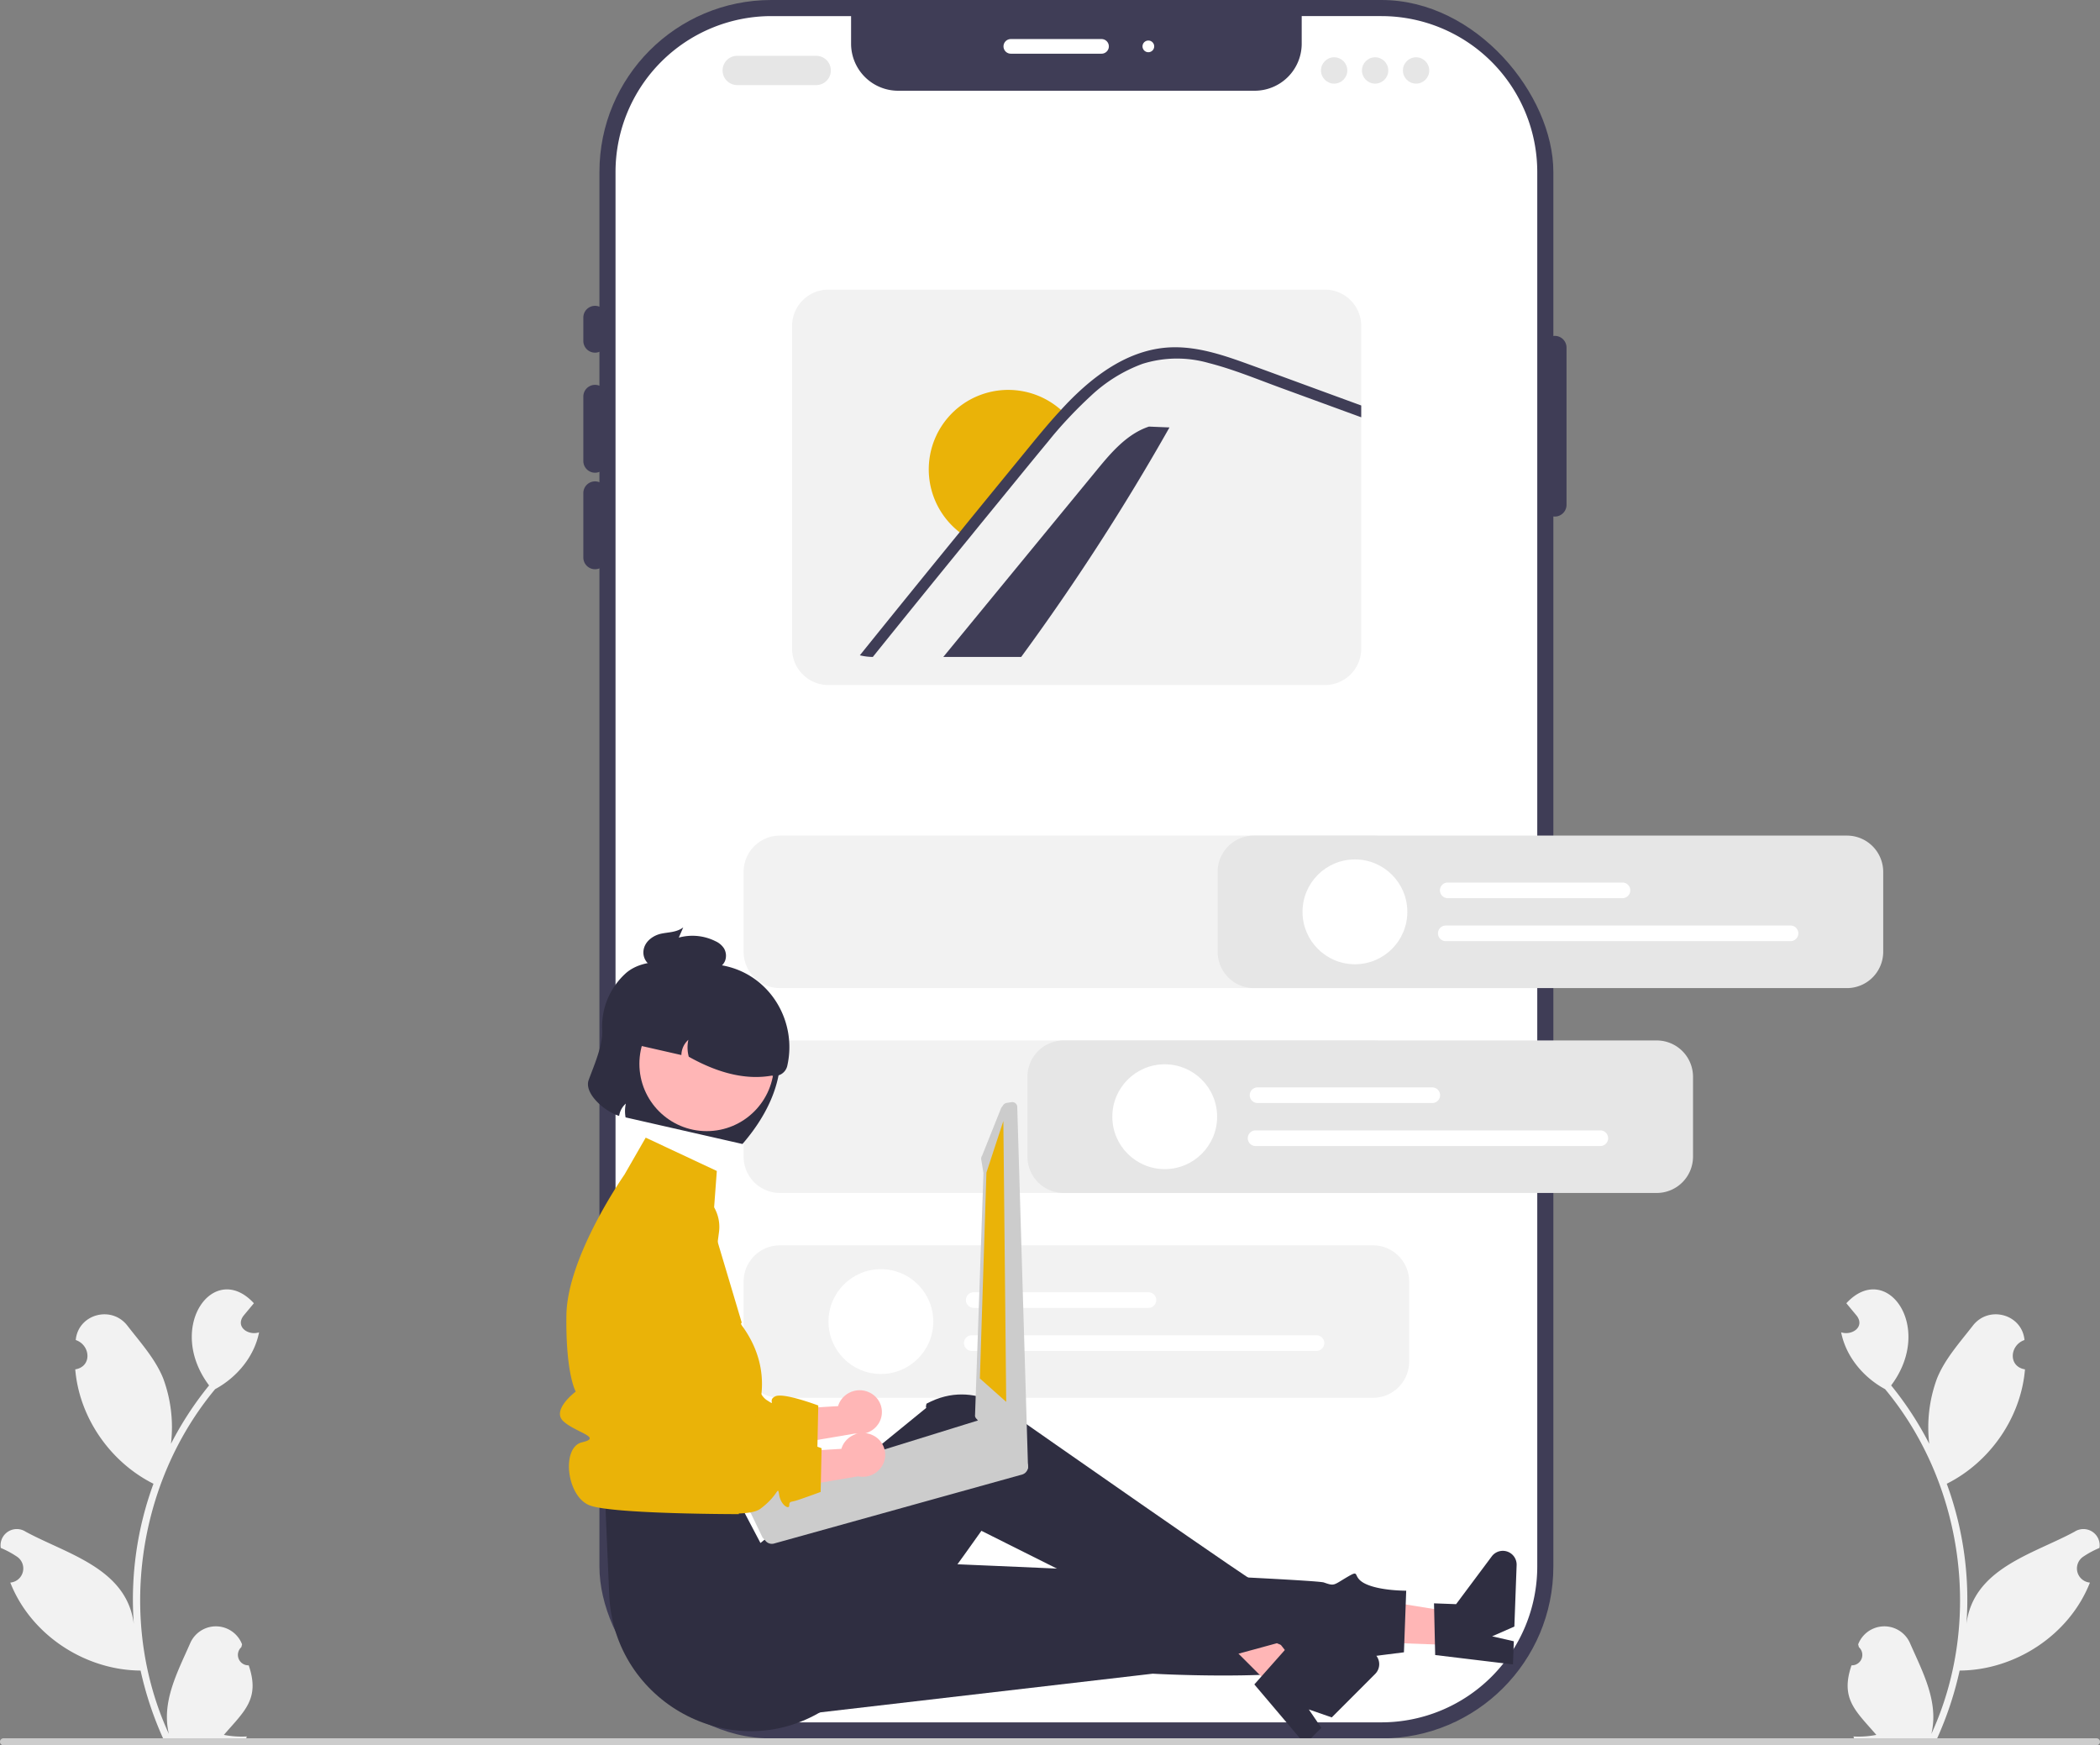 <svg xmlns="http://www.w3.org/2000/svg" data-name="Layer 1" width="717.67" height="596.329"><rect width="100%" height="100%" fill="#808080" stroke="none"/><rect x="204.855" width="326" height="594" rx="58.728" fill="#3f3d56"/><path d="M525.355 58.732v476.54a53.292 53.292 0 0 1-53.23 53.23h-208.54a53.292 53.292 0 0 1-53.23-53.23V58.732a53.292 53.292 0 0 1 53.23-53.23h27.27v9.42a16.08 16.08 0 0 0 16.08 16.08h121.84a16.08 16.08 0 0 0 16.08-16.08v-9.42h27.27a53.292 53.292 0 0 1 53.23 53.23z" fill="#fff"/><path d="M203.355 120.5a4.005 4.005 0 0 1-4-4v-8a4 4 0 0 1 8 0v8a4.005 4.005 0 0 1-4 4zm0 41.021a4.005 4.005 0 0 1-4-4V135.5a4 4 0 0 1 8 0v22.021a4.005 4.005 0 0 1-4 4zm0 32.979a4.005 4.005 0 0 1-4-4v-22.021a4 4 0 0 1 8 0V190.5a4.005 4.005 0 0 1-4 4zm328-18a4.005 4.005 0 0 1-4-4v-53.733a4 4 0 0 1 8 0V172.5a4.005 4.005 0 0 1-4 4z" fill="#3f3d56"/><path d="M376.447 18.346h-31a2.5 2.5 0 0 1 0-5h31a2.5 2.5 0 0 1 0 5z" fill="#fff"/><circle cx="392.447" cy="15.846" r="2" fill="#fff"/><path d="M632.752 569.017a3.564 3.564 0 0 0 2.524-6.201l-.253-.969a9.575 9.575 0 0 1 17.748-.336c4.318 9.846 9.881 20.028 7.267 30.943 17.594-38.228 11.036-85.508-15.81-117.8-7.374-3.971-13.388-11.094-15.015-19.415 3.642 1.196 8.14-1.8 5.374-5.598-1.197-1.45-2.405-2.889-3.602-4.34 13.65-14.817 30.3 8.108 15.31 28.075a114.265 114.265 0 0 1 13.024 19.95 48.043 48.043 0 0 1 2.656-22.341c2.682-6.65 7.775-12.276 12.251-18.044 5.443-7.029 16.813-3.918 17.64 4.927-5.07 1.72-5.66 9.07.166 10.02-1.367 16.484-11.982 31.721-26.732 39.085a114.71 114.71 0 0 1 6.725 47.885c2.435-19.01 22.77-23.812 36.944-31.494a5.55 5.55 0 0 1 8.516 5.54 32.05 32.05 0 0 0-5.59 3.017 4.844 4.844 0 0 0 2.335 8.821c-7.011 17.84-25.462 29.95-44.529 30.064a117.93 117.93 0 0 1-7.7 23.201l-28.3.27c-.104-.314-.198-.638-.292-.951a32.153 32.153 0 0 0 7.825-.541c-7.008-8.14-12.407-12.274-8.483-23.767zm-547.755 0a3.564 3.564 0 0 1-2.524-6.201l.253-.969a9.575 9.575 0 0 0-17.748-.336c-4.318 9.846-9.882 20.028-7.267 30.943-17.594-38.228-11.037-85.508 15.81-117.8 7.374-3.971 13.388-11.094 15.015-19.415-3.642 1.196-8.14-1.8-5.374-5.598 1.197-1.45 2.405-2.889 3.602-4.34-13.65-14.817-30.3 8.108-15.31 28.075a114.265 114.265 0 0 0-13.024 19.95 48.043 48.043 0 0 0-2.656-22.341c-2.682-6.65-7.775-12.276-12.252-18.044-5.443-7.029-16.813-3.918-17.638 4.927 5.068 1.72 5.659 9.07-.167 10.02 1.367 16.484 11.982 31.721 26.732 39.085a114.71 114.71 0 0 0-6.725 47.885c-2.435-19.01-22.771-23.812-36.944-31.494a5.55 5.55 0 0 0-8.516 5.54 32.05 32.05 0 0 1 5.59 3.017 4.844 4.844 0 0 1-2.335 8.821c7.01 17.84 25.461 29.95 44.528 30.064a117.93 117.93 0 0 0 7.702 23.201l28.298.27c.105-.314.199-.638.293-.951a32.153 32.153 0 0 1-7.826-.541c7.009-8.14 12.408-12.274 8.484-23.767z" fill="#f2f2f2"/><path d="M278.94 29.073h-27a5 5 0 0 1 0-10h27a5 5 0 0 1 0 10z" fill="#e6e6e6"/><circle cx="455.941" cy="24.073" r="4.5" fill="#e6e6e6"/><circle cx="469.941" cy="24.073" r="4.5" fill="#e6e6e6"/><circle cx="483.941" cy="24.073" r="4.5" fill="#e6e6e6"/><path d="M452.794 98.957h-169.7a12.417 12.417 0 0 0-12.4 12.4v110.31a12.417 12.417 0 0 0 12.4 12.4h169.7a12.41 12.41 0 0 0 12.4-12.4v-110.31a12.41 12.41 0 0 0-12.4-12.4z" fill="#f2f2f2"/><path d="M399.667 146.049a791.404 791.404 0 0 1-50.682 78.42h-26.612q26.147-31.853 52.332-63.707c5.008-6.114 10.443-12.52 17.955-15.004z" fill="#3f3d56"/><path d="M364.3 141.7a134.585 134.585 0 0 0-7.938 9.027c-5.513 6.638-10.948 13.335-16.403 20.013a2851.213 2851.213 0 0 0-10.151 12.461 24.789 24.789 0 0 1-3.028-2.29 27.16 27.16 0 0 1 34.706-41.772 25.035 25.035 0 0 1 2.815 2.562z" fill="#eab308"/><path d="M465.194 138.547v4.03l-1.8-.66-25.33-9.26c-8.25-3.01-16.48-6.45-25-8.62a39.402 39.402 0 0 0-22.64.29 51.95 51.95 0 0 0-17.64 10.95 146.73 146.73 0 0 0-6.54 6.42c-.69.73-1.38 1.46-2.06 2.19-2.04 2.22-4.01 4.49-5.88 6.84-5.51 6.64-10.95 13.34-16.4 20.01-3.4 4.16-6.8 8.31-10.16 12.46q-16.83 20.595-33.46 41.27a19.537 19.537 0 0 1-4.43-.56q16.965-21.075 34.09-42.04l.78-.96c1.34-1.67 2.71-3.35 4.07-5.02q8.535-10.455 17.08-20.89c4.14-5.06 8.25-10.14 12.71-14.94.27-.31.55-.61.84-.92.43-.46.86-.91 1.3-1.38 9.69-10.01 21.78-18.86 36.26-19.1 8.52-.13 16.75 2.57 24.67 5.42 8.53 3.09 17.03 6.23 25.55 9.35z" fill="#3f3d56"/><path d="M469.185 477.618h-202.66a12.413 12.413 0 0 1-12.398-12.399v-27.313a12.413 12.413 0 0 1 12.399-12.399h202.659a12.413 12.413 0 0 1 12.399 12.4v27.312a12.413 12.413 0 0 1-12.4 12.4zm0-140h-202.66a12.413 12.413 0 0 1-12.398-12.399v-27.313a12.413 12.413 0 0 1 12.399-12.399h202.659a12.413 12.413 0 0 1 12.399 12.4v27.312a12.413 12.413 0 0 1-12.4 12.4zm0 70h-202.66a12.413 12.413 0 0 1-12.398-12.399v-27.313a12.413 12.413 0 0 1 12.399-12.399h202.659a12.413 12.413 0 0 1 12.399 12.4v27.312a12.413 12.413 0 0 1-12.4 12.4z" fill="#f2f2f2"/><path d="M392.477 446.888h-59.712a2.671 2.671 0 0 1 0-5.342h59.712a2.671 2.671 0 0 1 0 5.342zm57.43 14.692h-117.81a2.671 2.671 0 0 1 0-5.343h117.81a2.671 2.671 0 0 1 0 5.343z" fill="#fff"/><circle cx="301.042" cy="451.563" r="17.909" fill="#fff"/><path d="M297.051 475.754a7.744 7.744 0 0 0-10.202 3.547 7.431 7.431 0 0 0-.44 1.147l-26.969 1.612-3.997 13.972 36.706-6.202a7.723 7.723 0 0 0 8.487-4.106 7.39 7.39 0 0 0-3.401-9.883q-.091-.045-.184-.087z" fill="#ffb6b6"/><path d="M237.522 406.834a13.373 13.373 0 0 0-18.045 9.163l-7.414 29.943 1.395 52.383s38.702 7.427 45.199 2.653 5.887-8.327 6.497-4.773 3.399 5.044 3.437 3.63.354-1.172 1.973-1.597 8.765-3.06 8.765-3.06l.32-14.935s-11.813-4.479-14.68-3.143.61 3.554-2.865 1.337-3.856-9.216-4.45-2.909-2.335 7.482-4.941 4.677-14.68-1.013-14.68-1.013l7.683-58.23a13.373 13.373 0 0 0-8.194-14.126z" fill="#eab308"/><path fill="#ffb6b6" d="M498.157 562.178L498.564 551.148 456.212 544.329 455.612 560.608 498.157 562.178z"/><path d="M490.47 565.499l-.402-17.66 7.55.278 12.188-16.327a4.72 4.72 0 0 1 8.498 2.997l-.774 20.98-7.601 3.34 7.416 1.688-.292 7.91zm-230.672 21.973l134.143-15.598s57.927 3.346 71.518-5.496l14.333-1.81.777-21.052s-8.765.065-13.804-2.283-1.536-5.22-6.34-2.396-4.298 3.165-8.012 1.866-174.05-8.26-174.05-8.26z" fill="#2f2e41"/><path fill="#ffb6b6" d="M436.563 578.337L444.363 570.527 417.953 536.724 406.441 548.25 436.563 578.337z"/><path d="M428.668 575.543l11.717-13.22 5.346 5.339 20.04-3.68a4.72 4.72 0 0 1 4.191 7.978l-14.836 14.853-7.845-2.72 4.29 6.28-5.595 5.6z" fill="#2f2e41"/><path d="M206.874 514.007l1.334 31c1.57 36.493 41.76 58.58 72.923 39.526q.862-.526 1.729-1.091s11.814-3.173 11.456-8.197 2.527-7.47 5.081-6.1 35.996-46.09 35.996-46.09 69.482 34.658 84.81 42.817l16.174-4.406s6.087 2.875 3.894-1.283-2.586-2.167-3.26-6.697-2.396-10.147-3.441-9.91-85.957-59.195-85.957-59.195-13.833-14-30.993-4.757c-.357 1.358-.052 1.405-.052 1.405l-56.684 46.189-8.01-15.21z" fill="#2f2e41"/><path d="M244.973 400.104l-24.304-11.39-7.276 12.66s-19.542 27.887-19.825 48.005 3.185 26.1 3.185 26.1-8.426 6.3-4.213 10.15 13.54 5.512 6.376 7.182-5.348 18.568 2.652 21.568 50.964 2.974 50.964 2.974a7.651 7.651 0 0 1 1.89-7.535c3.33-3.338 6.33-.942 3.33-6.14s-8-2.198-4-9.198 4-9.092 4-9.092 8.154-15.519-4.129-32.355c-.749-1.026-.12-1.065-.12-1.065l-9.917-33.236z" fill="#eab308"/><path d="M205.806 352.211c.206 5.134-3.03 12.407-4.622 16.793-1.704 4.689 5.679 10.913 10.404 12.276a6.99 6.99 0 0 1 2.289-4.197 11.967 11.967 0 0 0-.087 4.708l39.947 9.094c7.187-8.322 14.413-20.286 12.837-34.716a14.04 14.04 0 0 0-6.761-14l-20.196-11.93c-8.59-1.957-19.408-3.137-25.612 2.178a24.575 24.575 0 0 0-8.199 19.794z" fill="#2f2e41"/><circle cx="241.514" cy="363.489" r="23" fill="#ffb6b6"/><path d="M214.57 351.2l-1.11 4.876 19.403 4.418a7.156 7.156 0 0 1 2.386-5.21 12.192 12.192 0 0 0 .14 5.784c10.464 5.872 19.896 7.953 28.353 6.455a4.43 4.43 0 0 0 5.304-3.336c3.403-14.948-5.512-30.225-20.386-33.935a27.997 27.997 0 0 0-34.09 20.949z" fill="#2f2e41"/><path d="M225.914 319.035c2.558-.555 5.266-.42 7.58-2.154l-1.518 3.483a17.626 17.626 0 0 1 12.585 1.257 6.73 6.73 0 0 1 2.85 2.412 4.957 4.957 0 0 1 .374 4.27 4.641 4.641 0 0 1-2.718 2.58 8.963 8.963 0 0 1-3.325.349l-14.167-.33a10.591 10.591 0 0 1-5.224-1.016 5.22 5.22 0 0 1-2.424-5.183c.45-3.166 3.428-5.112 5.987-5.668z" fill="#2f2e41"/><path d="M350.679 499.296a.98.98 0 0 0-.189-.173 2.012 2.012 0 0 0-.616-.482l-1.683-.901-11.173-12.405a2.806 2.806 0 0 0-2.098-.2l-.029.008-4.786 1.48-4.117 1.278-5.75 1.782-39.166 12.128-25.745 7.97a2.785 2.785 0 0 0-1.83 3.448 2.898 2.898 0 0 0 .588 1.045l.82.912 1.718 1.914 3.981 8.25 1.105 1.233a2.775 2.775 0 0 0 2.866.804l84.814-23.584a2.824 2.824 0 0 0 1.29-4.507z" fill="#ccc"/><path d="M345.643 376.59l-1.642.267a1.728 1.728 0 0 0-1.12.694l-.723 1.012-6.528 16.322a1.728 1.728 0 0 0-.296 1.288l.764 4.65-2.89 83.006a1.748 1.748 0 0 0 .647 1.084l12.673 16.953.295.235.639.5a1.756 1.756 0 0 0 1.146.364l1.077-.051a1.73 1.73 0 0 0 1.266-.646 1.704 1.704 0 0 0 .36-1.37l-3.677-122.888a1.725 1.725 0 0 0-1.982-1.421z" fill="#ccc"/><path fill="#eab308" d="M342.893 383.04L337.111 400.653 334.874 471.007 343.874 479.007 342.893 383.04z"/><path d="M298.18 490.357a7.744 7.744 0 0 0-10.203 3.547 7.43 7.43 0 0 0-.44 1.147l-26.969 1.611-3.997 13.973 36.706-6.202a7.723 7.723 0 0 0 8.487-4.107 7.39 7.39 0 0 0-3.4-9.883l-.184-.086z" fill="#ffb6b6"/><path d="M238.65 421.437a13.373 13.373 0 0 0-18.044 9.162l-7.415 29.943 1.395 52.384s38.702 7.426 45.2 2.653 5.886-8.328 6.496-4.774 3.399 5.045 3.438 3.631.354-1.172 1.973-1.598 8.765-3.06 8.765-3.06l.32-14.935s-11.814-4.478-14.68-3.142.61 3.554-2.866 1.336-3.856-9.216-4.45-2.908-2.335 7.481-4.94 4.677-14.681-1.013-14.681-1.013l7.683-58.23a13.373 13.373 0 0 0-8.193-14.126z" fill="#eab308"/><path d="M0 595.14a1.186 1.186 0 0 0 1.19 1.19h715.29a1.19 1.19 0 0 0 0-2.38H1.19A1.187 1.187 0 0 0 0 595.14z" fill="#ccc"/><path d="M631.185 337.618h-202.66a12.413 12.413 0 0 1-12.398-12.399v-27.313a12.413 12.413 0 0 1 12.399-12.399h202.659a12.413 12.413 0 0 1 12.399 12.4v27.312a12.413 12.413 0 0 1-12.4 12.4z" fill="#e6e6e6"/><path d="M554.477 306.888h-59.712a2.671 2.671 0 1 1 0-5.342h59.712a2.671 2.671 0 1 1 0 5.342zm57.43 14.692h-117.81a2.671 2.671 0 1 1 0-5.343h117.81a2.671 2.671 0 0 1 0 5.343z" fill="#fff"/><circle cx="463.042" cy="311.563" r="17.909" fill="#fff"/><path d="M566.185 407.618h-202.66a12.413 12.413 0 0 1-12.398-12.399v-27.313a12.413 12.413 0 0 1 12.399-12.399h202.659a12.413 12.413 0 0 1 12.399 12.4v27.312a12.413 12.413 0 0 1-12.4 12.4z" fill="#e6e6e6"/><path d="M489.477 376.888h-59.712a2.671 2.671 0 1 1 0-5.342h59.712a2.671 2.671 0 0 1 0 5.342zm57.43 14.692h-117.81a2.671 2.671 0 0 1 0-5.343h117.81a2.671 2.671 0 0 1 0 5.343z" fill="#fff"/><circle cx="398.042" cy="381.563" r="17.909" fill="#fff"/></svg>